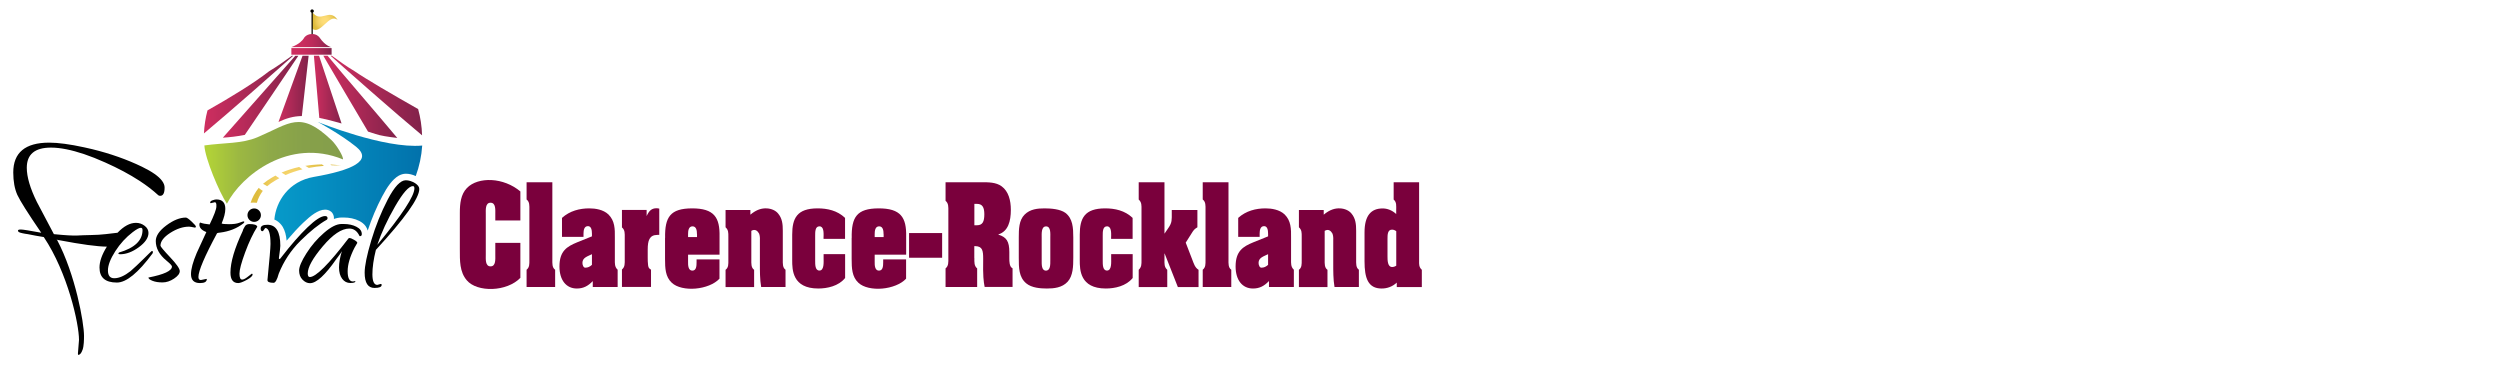 <?xml version="1.0" encoding="utf-8"?>
<!-- Generator: Adobe Illustrator 26.0.2, SVG Export Plug-In . SVG Version: 6.00 Build 0)  -->
<svg version="1.0" id="Layer_1" xmlns="http://www.w3.org/2000/svg" xmlns:xlink="http://www.w3.org/1999/xlink" x="0px" y="0px"
	 viewBox="0 0 394 58" style="enable-background:new 0 0 394 58;" xml:space="preserve">
<style type="text/css">
	.st0{fill:url(#SVGID_1_);}
	.st1{fill:url(#SVGID_00000062166776486608500950000013030972693054639236_);}
	.st2{fill:url(#SVGID_00000178897769158158704530000012581518966398915746_);}
	.st3{fill:url(#SVGID_00000159458303302183825870000002914322282017592736_);}
	.st4{fill:url(#SVGID_00000041982874536917720340000000665421580703144635_);}
	.st5{fill:url(#SVGID_00000032620883239490478730000000195436113762278016_);}
	.st6{fill:url(#SVGID_00000083800984438021714060000000614705901320228536_);}
	.st7{fill:url(#SVGID_00000143611840437613888730000013727364226928119174_);}
	.st8{fill:url(#SVGID_00000103948728625907276520000012008168012146774153_);}
	.st9{fill:url(#SVGID_00000102545626624571217870000016968176959539748490_);}
	.st10{fill:url(#SVGID_00000082346436976047322940000010922323229779514013_);}
	.st11{fill:url(#SVGID_00000127725119587504702390000006511278908023883692_);}
	.st12{fill:url(#SVGID_00000140703411916745802820000015710400632672975261_);}
	.st13{fill:url(#SVGID_00000065064900956662265800000013559418087946653596_);}
	.st14{fill:url(#SVGID_00000072999816327116692380000006332797261427249312_);}
	.st15{fill:url(#SVGID_00000128480500966587966120000013563162305133939384_);}
	.st16{fill:#7A003C;}
</style>
<g>
	<g>
		
			<radialGradient id="SVGID_1_" cx="-249.145" cy="-152.337" r="1.764" gradientTransform="matrix(0 -1 1 0 203.527 -245.883)" gradientUnits="userSpaceOnUse">
			<stop  offset="0.038" style="stop-color:#FEDD79"/>
			<stop  offset="0.269" style="stop-color:#FCDB76"/>
			<stop  offset="0.505" style="stop-color:#F5D46B"/>
			<stop  offset="0.744" style="stop-color:#ECCA59"/>
			<stop  offset="0.982" style="stop-color:#DFBD40"/>
			<stop  offset="1" style="stop-color:#DEBC3E"/>
		</radialGradient>
		<path class="st0" d="M49.16,3.15c0-0.45,0-0.89,0-1.34c0.68,1.02,1.35,0.85,2.03,0.67c0.68-0.18,1.35-0.36,2.03,0.67
			c-0.68-0.58-1.35,0.04-2.03,0.67c-0.68,0.62-1.35,1.25-2.03,0.67C49.16,4.04,49.16,3.59,49.16,3.15z"/>
	</g>
	<path d="M49.19,1.48c-0.15,0-0.27,0.12-0.27,0.27C48.92,1.86,49,1.96,49.1,2v3.57h0.19V2c0.1-0.04,0.17-0.14,0.17-0.25
		C49.46,1.6,49.34,1.48,49.19,1.48z"/>
	
		<linearGradient id="SVGID_00000057831342604939131890000011150288046240616606_" gradientUnits="userSpaceOnUse" x1="43.212" y1="28.592" x2="66.541" y2="28.592">
		<stop  offset="0" style="stop-color:#069AC9"/>
		<stop  offset="0.312" style="stop-color:#058EC1"/>
		<stop  offset="0.941" style="stop-color:#0274AD"/>
		<stop  offset="1" style="stop-color:#0271AB"/>
	</linearGradient>
	<path style="fill:url(#SVGID_00000057831342604939131890000011150288046240616606_);" d="M44.55,35.74
		c0.37,0.62,0.55,1.35,0.62,2.19c0.92-1.09,1.79-2.03,2.61-2.82c0.65-0.62,1.23-1.11,1.77-1.46c0.55-0.34,1.05-0.6,1.69-0.61
		c0.26,0,0.61,0.05,0.94,0.32c0.34,0.28,0.46,0.72,0.45,1.01c0,0.04,0,0.09-0.01,0.14c0.39-0.14,0.79-0.22,1.2-0.23h0.32
		c0.92,0,1.76,0.17,2.5,0.55c0.38,0.2,0.72,0.45,0.98,0.81c0.15,0.2,0.26,0.45,0.33,0.7c0.63-1.89,1.39-3.69,2.28-5.38
		c0.41-0.79,0.82-1.46,1.24-2c0.42-0.54,0.84-0.96,1.35-1.26c0.34-0.19,0.73-0.32,1.14-0.32c0.54,0,1.07,0.14,1.56,0.37
		c0.56-1.52,0.91-3.13,1.02-4.81c-5.98,0.55-16.44-3.71-16.44-3.71s3.51,1.88,6,3.88c2.77,2.22-0.72,3.75-6.63,4.77
		c-3.96,0.68-5.98,3.85-6.23,6.72c0.1,0.04,0.2,0.08,0.29,0.14C43.96,34.99,44.3,35.34,44.55,35.74z"/>
	<path d="M30.19,34.91c0.45,0.42,0.68,0.69,0.68,0.79c0,0.11-0.05,0.17-0.16,0.17c-0.47-0.1-0.77-0.15-0.9-0.15
		c-0.97,0-1.96,0.33-2.99,0.99c-1.02,0.66-1.53,1.33-1.53,2.01c0,0.14,0.51,0.75,1.52,1.82c1.01,1.07,1.52,1.8,1.52,2.19
		c0,0.39-0.3,0.78-0.9,1.18c-0.6,0.4-1.21,0.6-1.82,0.6c-0.61,0-1.14-0.08-1.57-0.25c-0.43-0.17-0.65-0.34-0.65-0.52
		c2.47-0.48,3.71-1.06,3.71-1.74c0-0.14-0.29-0.45-0.87-0.93c-1.12-0.92-1.68-1.95-1.68-3.09c0-0.8,0.55-1.62,1.66-2.45
		c1.11-0.83,2.14-1.24,3.08-1.24C29.43,34.28,29.74,34.49,30.19,34.91z"/>
	<path d="M33.87,31.87l-0.65,0.15c-0.06,0-0.1-0.03-0.1-0.09c0-0.16,0.13-0.29,0.39-0.37c0.26-0.09,0.45-0.13,0.58-0.13
		c0.95,0,1.42,0.5,1.42,1.5c0,0.6-0.19,1.36-0.58,2.28c0.09,0.08,0.47,0.12,1.16,0.12c0.69,0,1.23-0.07,1.61-0.22
		c0.39-0.15,0.62-0.22,0.69-0.22c0.08,0,0.11,0.03,0.11,0.09c0,0.06-0.04,0.13-0.13,0.21c-1.01,0.8-2.25,1.29-3.71,1.47
		c-0.13,0-0.28,0.03-0.45,0.09c-1.96,3.64-2.94,5.94-2.94,6.9c0,0.32,0.13,0.48,0.39,0.48l0.9-0.18l0.03,0.03
		c0,0.42-0.35,0.63-1.07,0.63c-0.95,0-1.42-0.47-1.42-1.41c0-0.8,0.3-1.91,0.9-3.33c0.34-0.72,0.85-1.82,1.52-3.3
		c-0.73-0.28-1.1-0.67-1.1-1.17c0-0.16,0.04-0.27,0.13-0.33c0.34,0.14,0.84,0.24,1.49,0.3c0.71-1.46,1.06-2.4,1.06-2.83
		C34.13,32.09,34.04,31.87,33.87,31.87z"/>
	<path d="M51.62,34.38c0,0.1-0.03,0.18-0.1,0.24c-1.25,0.7-2.63,1.81-4.15,3.31c-1.52,1.51-2.66,3.24-3.44,5.2
		c-0.26,0.96-0.53,1.44-0.81,1.44c-0.65,0-0.97-0.14-0.97-0.42c0.32-3.22,0.48-5.12,0.48-5.7c0-1.66-0.27-2.5-0.81-2.52
		c-0.04,0.02-0.11,0.11-0.21,0.27c-0.1,0.16-0.18,0.24-0.24,0.24c-0.19,0-0.29-0.14-0.29-0.42c0-0.4,0.36-0.6,1.07-0.6
		c1.36,0,2.03,1.11,2.03,3.33c0,0.2-0.08,0.85-0.23,1.95c0,0.08,0.04,0.12,0.13,0.12c0.04,0,0.12-0.08,0.23-0.24
		c1.53-1.98,2.91-3.56,4.15-4.75c1.24-1.19,2.16-1.78,2.76-1.78C51.49,34.05,51.62,34.16,51.62,34.38z"/>
	<path d="M55.63,44.36l0.32-0.06l0.06,0.03c0,0.18-0.26,0.27-0.79,0.27c-0.53,0-0.96-0.22-1.29-0.66c-0.33-0.44-0.5-1.03-0.5-1.78
		c0-0.75,0.15-1.6,0.45-2.57c0,0.06-0.29,0.47-0.87,1.23c-1.76,2.54-3.15,3.81-4.16,3.81c-0.43,0-0.82-0.19-1.18-0.56
		c-0.36-0.37-0.53-0.85-0.53-1.44c0-0.59,0.38-1.49,1.15-2.7c0.76-1.21,1.68-2.28,2.76-3.22c1.08-0.94,2-1.41,2.78-1.41h0.32
		c0.8,0,1.47,0.15,2.03,0.44c0.56,0.29,0.84,0.67,0.84,1.15c0,0.22-0.1,0.33-0.29,0.33c-0.06,0-0.1-0.03-0.1-0.09
		c-0.37-0.74-0.89-1.11-1.58-1.11c-1.21,0-2.6,0.93-4.18,2.8c-1.58,1.87-2.37,3.29-2.37,4.27c0,0.38,0.11,0.57,0.32,0.57
		c0.97,0,3-2.03,6.1-6.09c0.04-0.04,0.11-0.06,0.21-0.06c0.1,0,0.32,0.09,0.66,0.28c0.34,0.19,0.52,0.35,0.52,0.49l-0.45,0.78
		c-0.71,1.4-1.07,2.63-1.07,3.69C54.79,43.83,55.07,44.36,55.63,44.36z"/>
	<path d="M59.47,44.9l0.52-0.15c0.11,0,0.16,0.05,0.16,0.15c0,0.32-0.38,0.48-1.13,0.48c-1.03,0-1.55-0.8-1.55-2.4
		c0-1.06,0.34-2.74,1.03-5.05c0.69-2.31,1.56-4.47,2.61-6.49c1.05-2.02,2-3.03,2.84-3.03c0.47,0,0.95,0.15,1.42,0.43
		c0.47,0.29,0.71,0.6,0.71,0.94c0,1.44-2.28,4.64-6.84,9.6c-0.37,1.48-0.55,2.77-0.55,3.87C58.7,44.35,58.96,44.9,59.47,44.9z
		 M65.31,29.69c0-0.24-0.08-0.36-0.23-0.36c-0.65,0-1.58,1.06-2.81,3.19c-1.23,2.13-2.16,4.15-2.81,6.07
		C63.37,33.86,65.31,30.89,65.31,29.69z"/>
	<path d="M25.54,28.5c-0.53-0.72-1.58-1.45-3.16-2.22c-2.38-1.15-4.99-2.07-7.84-2.77c-0.44-0.11-0.86-0.2-1.27-0.29
		c-2.25-0.49-4.1-0.74-5.52-0.74c-3.77,0-5.66,1.57-5.66,4.7c0,1.41,0.22,2.59,0.64,3.53c0.43,0.94,1.69,2.93,3.77,5.97
		c-1.82-0.34-2.89-0.51-3.2-0.51c-0.31,0-0.47,0.05-0.47,0.16c0,0.11,0.05,0.19,0.15,0.25c0.1,0.06,0.29,0.12,0.57,0.18
		c0.28,0.06,0.55,0.11,0.82,0.14c0.89,0.18,1.74,0.34,2.53,0.46c3.77,5.63,5.55,13.66,5.55,16.21l-0.17,2.13
		c0,0.15,0.02,0.23,0.05,0.23c0.27,0,0.5-0.28,0.69-0.83c0.2-0.55,0.22-1.57,0.22-2.18c0-2.04-1.35-9.65-4.25-15.12
		c0.1,0.02,0.22,0.04,0.37,0.06c3.48,0.66,5.97,1,7.48,1.01c-0.78,1.25-1.16,2.35-1.16,3.29c0,1.58,0.91,2.37,2.74,2.37
		c1.49,0,3.36-1.53,5.62-4.59c0.04-0.08,0.06-0.16,0.06-0.25c0-0.09-0.06-0.13-0.19-0.13c-0.02,0-0.44,0.4-1.24,1.2
		c-0.81,0.8-1.51,1.46-2.11,1.98c-0.95,0.74-1.8,1.11-2.55,1.11c-0.67,0-1-0.41-1-1.23c0-0.82,0.39-1.83,1.16-3.03
		c0.77-1.2,1.69-2.2,2.74-3c0.6-0.46,1.03-0.69,1.29-0.69c0.17,0,0.26,0.12,0.26,0.36c0,1.64-1.24,2.82-3.71,3.54l-0.1,0.15
		c0,0.08,0.1,0.12,0.29,0.12c0.95,0,1.93-0.37,2.94-1.11c1.01-0.74,1.52-1.49,1.52-2.25c0-0.44-0.2-0.81-0.6-1.12
		c-0.4-0.31-0.86-0.47-1.37-0.47c-0.95,0-1.91,0.52-2.91,1.56c-0.88,0.09-2.6,0.36-4.16,0.36c-2.13,0-1.93,0.26-5.87-0.14
		l-2.68-5.07c-1.06-2.15-1.59-3.95-1.59-5.39c0-2.12,1.27-3.18,3.82-3.18c1.45,0,3.19,0.35,5.22,1.03c1.04,0.35,2.15,0.79,3.33,1.32
		c2.04,0.91,3.84,1.87,5.39,2.88c1.12,0.73,2.11,1.49,2.97,2.28c0.07,0.06,0.17,0.09,0.3,0.09c0.46,0,0.69-0.43,0.69-1.29
		C25.95,29.23,25.81,28.87,25.54,28.5z M8.96,37.75c-0.01-0.02-0.02-0.04-0.03-0.05C9.17,37.75,9.1,37.76,8.96,37.75z"/>
	
		<linearGradient id="SVGID_00000125602225548548175200000005739023897836769727_" gradientUnits="userSpaceOnUse" x1="32.198" y1="25.669" x2="54.053" y2="25.669">
		<stop  offset="0" style="stop-color:#B1D138"/>
		<stop  offset="0.035" style="stop-color:#B1D138"/>
		<stop  offset="0.25" style="stop-color:#9CB842"/>
		<stop  offset="0.475" style="stop-color:#8EA948"/>
		<stop  offset="0.717" style="stop-color:#87A14A"/>
		<stop  offset="1" style="stop-color:#849E4B"/>
	</linearGradient>
	<path style="fill:url(#SVGID_00000125602225548548175200000005739023897836769727_);" d="M54.05,25.12c0.1-0.43-0.99-2.26-1.8-3.03
		c-4.97-4.73-6.5-2.66-11.68-0.46c-2.44,1.04-5.25,0.85-8.36,1.29c0.1,2.06,2.35,7.39,3.55,9.19
		C37.99,27.72,45.52,21.63,54.05,25.12z"/>
	<path d="M38.64,39.76c-0.6,1.63-0.9,2.75-0.9,3.37c0,0.62,0.14,0.93,0.42,0.93c0.19,0,0.44-0.11,0.74-0.33
		c0.3-0.22,0.48-0.36,0.55-0.42c0.06-0.06,0.14-0.12,0.23-0.18c0.09,0,0.13,0.04,0.13,0.12c0,0.24-0.31,0.53-0.92,0.86
		c-0.61,0.33-1.06,0.5-1.34,0.5c-0.82,0-1.23-0.55-1.23-1.65c0-1.64,0.65-3.83,1.94-6.57c0-0.08,0.06-0.23,0.18-0.45
		c0.12-0.22,0.21-0.36,0.27-0.42c0.15-0.14,0.36-0.21,0.61-0.21c0.75,0,1.16,0.14,1.23,0.42C39.88,36.79,39.24,38.13,38.64,39.76z"
		/>
	
		<radialGradient id="SVGID_00000132766977823586150490000010351211024935373722_" cx="46.496" cy="30.137" r="5.944" gradientUnits="userSpaceOnUse">
		<stop  offset="0.038" style="stop-color:#FEDD79"/>
		<stop  offset="0.269" style="stop-color:#FCDB76"/>
		<stop  offset="0.505" style="stop-color:#F5D46B"/>
		<stop  offset="0.744" style="stop-color:#ECCA59"/>
		<stop  offset="0.982" style="stop-color:#DFBD40"/>
		<stop  offset="1" style="stop-color:#DEBC3E"/>
	</radialGradient>
	<path style="fill:url(#SVGID_00000132766977823586150490000010351211024935373722_);" d="M42.88,27.97c-0.52,0.3-1,0.64-1.43,1
		c0.08,0.04,0.17,0.08,0.25,0.13c0.14,0.08,0.28,0.16,0.4,0.25c0.38-0.33,0.82-0.63,1.3-0.91c0.2-0.13,0.42-0.25,0.63-0.36
		c-0.23-0.13-0.44-0.27-0.61-0.41C43.23,27.76,43.05,27.86,42.88,27.97z"/>
	
		<radialGradient id="SVGID_00000097459066327574631270000010841041422898364078_" cx="46.496" cy="30.137" r="5.944" gradientUnits="userSpaceOnUse">
		<stop  offset="0.038" style="stop-color:#FEDD79"/>
		<stop  offset="0.269" style="stop-color:#FCDB76"/>
		<stop  offset="0.505" style="stop-color:#F5D46B"/>
		<stop  offset="0.744" style="stop-color:#ECCA59"/>
		<stop  offset="0.982" style="stop-color:#DFBD40"/>
		<stop  offset="1" style="stop-color:#DEBC3E"/>
	</radialGradient>
	<path style="fill:url(#SVGID_00000097459066327574631270000010841041422898364078_);" d="M44.37,27.2
		c0.04,0.02,0.08,0.04,0.12,0.07c0.19,0.1,0.35,0.21,0.5,0.32c0.83-0.36,1.73-0.67,2.68-0.91c-0.2-0.12-0.38-0.25-0.53-0.37
		C46.15,26.54,45.22,26.84,44.37,27.2z"/>
	
		<radialGradient id="SVGID_00000177473948987413369370000001705006662264010425_" cx="46.496" cy="3.919" r="5.944" gradientTransform="matrix(1 0 0 1.212 0 25.5)" gradientUnits="userSpaceOnUse">
		<stop  offset="0.038" style="stop-color:#FEDD79"/>
		<stop  offset="0.269" style="stop-color:#FCDB76"/>
		<stop  offset="0.505" style="stop-color:#F5D46B"/>
		<stop  offset="0.744" style="stop-color:#ECCA59"/>
		<stop  offset="0.982" style="stop-color:#DFBD40"/>
		<stop  offset="1" style="stop-color:#DEBC3E"/>
	</radialGradient>
	<path style="fill:url(#SVGID_00000177473948987413369370000001705006662264010425_);" d="M40.77,29.61
		c-0.58,0.74-1.02,1.54-1.27,2.34c0.13-0.01,0.27-0.02,0.41-0.02c0.2,0,0.39,0.01,0.57,0.03c0.18-0.65,0.5-1.28,0.94-1.88
		c-0.06-0.03-0.12-0.07-0.17-0.11C41.07,29.86,40.91,29.73,40.77,29.61z"/>
	
		<radialGradient id="SVGID_00000005261948340932722070000007352192707353983390_" cx="46.496" cy="30.137" r="5.944" gradientUnits="userSpaceOnUse">
		<stop  offset="0.038" style="stop-color:#FEDD79"/>
		<stop  offset="0.269" style="stop-color:#FCDB76"/>
		<stop  offset="0.505" style="stop-color:#F5D46B"/>
		<stop  offset="0.744" style="stop-color:#ECCA59"/>
		<stop  offset="0.982" style="stop-color:#DFBD40"/>
		<stop  offset="1" style="stop-color:#DEBC3E"/>
	</radialGradient>
	<path style="fill:url(#SVGID_00000005261948340932722070000007352192707353983390_);" d="M48.11,26.14
		c0.04,0.02,0.08,0.04,0.13,0.07c0.15,0.08,0.3,0.17,0.43,0.26c0.78-0.16,1.58-0.27,2.39-0.33c-0.12-0.08-0.23-0.16-0.32-0.23
		C49.83,25.92,48.95,26,48.11,26.14z"/>
	
		<radialGradient id="SVGID_00000072989150506260930670000002855501325324780194_" cx="46.496" cy="30.137" r="5.944" gradientUnits="userSpaceOnUse">
		<stop  offset="0.038" style="stop-color:#FEDD79"/>
		<stop  offset="0.269" style="stop-color:#FCDB76"/>
		<stop  offset="0.505" style="stop-color:#F5D46B"/>
		<stop  offset="0.744" style="stop-color:#ECCA59"/>
		<stop  offset="0.982" style="stop-color:#DFBD40"/>
		<stop  offset="1" style="stop-color:#DEBC3E"/>
	</radialGradient>
	<path style="fill:url(#SVGID_00000072989150506260930670000002855501325324780194_);" d="M53.75,26.09
		c-0.56-0.08-1.13-0.14-1.7-0.17c0.08,0.05,0.15,0.1,0.22,0.14C52.77,26.06,53.27,26.06,53.75,26.09z"/>
	
		<linearGradient id="SVGID_00000144317946597520845290000010259915421416412293_" gradientUnits="userSpaceOnUse" x1="43.666" y1="14.004" x2="48.65" y2="14.004">
		<stop  offset="0" style="stop-color:#CF2E60"/>
		<stop  offset="0.451" style="stop-color:#AC2956"/>
		<stop  offset="1" style="stop-color:#81224A"/>
	</linearGradient>
	<path style="fill:url(#SVGID_00000144317946597520845290000010259915421416412293_);" d="M43.89,19.22
		c1.24-0.58,2.33-0.91,3.68-0.93l1.07-9.51h-0.96L43.89,19.22z"/>
	
		<linearGradient id="SVGID_00000175324395895590160520000017337849874047900079_" gradientUnits="userSpaceOnUse" x1="50.923" y1="15.261" x2="62.829" y2="15.261">
		<stop  offset="0" style="stop-color:#CF2E60"/>
		<stop  offset="0.451" style="stop-color:#AC2956"/>
		<stop  offset="1" style="stop-color:#81224A"/>
	</linearGradient>
	<path style="fill:url(#SVGID_00000175324395895590160520000017337849874047900079_);" d="M50.95,8.78c1.74,3,5.03,8.53,7.05,11.96
		c0.38,0.12,0.78,0.25,1.19,0.38c0.67,0.24,1.95,0.45,3.42,0.62c-2.93-3.52-8.51-9.95-10.99-12.96H50.95z"/>
	
		<linearGradient id="SVGID_00000134937044614013999500000006449057216930486401_" gradientUnits="userSpaceOnUse" x1="49.47" y1="14.119" x2="53.994" y2="14.119">
		<stop  offset="0" style="stop-color:#CF2E60"/>
		<stop  offset="0.451" style="stop-color:#AC2956"/>
		<stop  offset="1" style="stop-color:#81224A"/>
	</linearGradient>
	<path style="fill:url(#SVGID_00000134937044614013999500000006449057216930486401_);" d="M50.32,18.58
		c0.99,0.19,2.14,0.48,3.51,0.88L50.28,8.78h-0.81L50.32,18.58z"/>
	
		<linearGradient id="SVGID_00000119100142520944773220000000564281361675426739_" gradientUnits="userSpaceOnUse" x1="51.912" y1="15.057" x2="66.524" y2="15.057">
		<stop  offset="0" style="stop-color:#CF2E60"/>
		<stop  offset="0.451" style="stop-color:#AC2956"/>
		<stop  offset="1" style="stop-color:#81224A"/>
	</linearGradient>
	<path style="fill:url(#SVGID_00000119100142520944773220000000564281361675426739_);" d="M66.52,21.33
		c-0.04-1.43-0.26-2.82-0.62-4.14c-4.11-2.33-8.14-4.68-10.04-5.98c-1.18-0.7-2.56-1.68-3.57-2.43h-0.2
		C54.95,11.33,62.18,17.72,66.52,21.33z"/>
	
		<linearGradient id="SVGID_00000150813488884583141350000007375064947240155545_" gradientUnits="userSpaceOnUse" x1="32.138" y1="14.903" x2="46.394" y2="14.903">
		<stop  offset="0" style="stop-color:#CF2E60"/>
		<stop  offset="0.451" style="stop-color:#AC2956"/>
		<stop  offset="1" style="stop-color:#81224A"/>
	</linearGradient>
	<path style="fill:url(#SVGID_00000150813488884583141350000007375064947240155545_);" d="M42.44,11.21
		c-2.46,1.92-6.11,4.14-9.74,6.19c-0.31,1.17-0.5,2.38-0.56,3.63c4.37-3.66,11.28-9.76,14.07-12.24H46
		C44.99,9.53,43.62,10.52,42.44,11.21z"/>
	
		<linearGradient id="SVGID_00000111186348214473765990000008933095359459104668_" gradientUnits="userSpaceOnUse" x1="34.807" y1="15.24" x2="47.048" y2="15.24">
		<stop  offset="0" style="stop-color:#CF2E60"/>
		<stop  offset="0.451" style="stop-color:#AC2956"/>
		<stop  offset="1" style="stop-color:#81224A"/>
	</linearGradient>
	<path style="fill:url(#SVGID_00000111186348214473765990000008933095359459104668_);" d="M35.12,21.7c1.07-0.07,2.26-0.2,3.46-0.44
		c2.35-3.41,6.21-9.18,8.44-12.47h-0.48C43.79,11.89,38.21,18.23,35.12,21.7z"/>
	
		<linearGradient id="SVGID_00000150076405151751257220000006326900826770805946_" gradientUnits="userSpaceOnUse" x1="45.924" y1="8.098" x2="52.259" y2="8.098">
		<stop  offset="0" style="stop-color:#CF2E60"/>
		<stop  offset="0.273" style="stop-color:#CA2D5E"/>
		<stop  offset="0.502" style="stop-color:#BD2B5B"/>
		<stop  offset="0.715" style="stop-color:#A92956"/>
		<stop  offset="0.917" style="stop-color:#8E244E"/>
		<stop  offset="1" style="stop-color:#81224A"/>
	</linearGradient>
	
		<rect x="45.92" y="7.58" style="fill:url(#SVGID_00000150076405151751257220000006326900826770805946_);" width="6.34" height="1.04"/>
	
		<linearGradient id="SVGID_00000139289558597012979080000009348299162217811361_" gradientUnits="userSpaceOnUse" x1="45.924" y1="6.393" x2="52.236" y2="6.393">
		<stop  offset="0" style="stop-color:#CF2E60"/>
		<stop  offset="0.273" style="stop-color:#CA2D5E"/>
		<stop  offset="0.502" style="stop-color:#BD2B5B"/>
		<stop  offset="0.715" style="stop-color:#A92956"/>
		<stop  offset="0.917" style="stop-color:#8E244E"/>
		<stop  offset="1" style="stop-color:#81224A"/>
	</linearGradient>
	<path style="fill:url(#SVGID_00000139289558597012979080000009348299162217811361_);" d="M50.38,5.94L50.38,5.94
		c-0.16-0.22-0.52-0.59-1.23-0.58c-1.01,0.02-1.31,0.75-1.31,0.75l0-0.01c-0.16,0.24-0.63,0.84-1.92,1.33l6.31,0
		C52.24,7.43,51.31,7.31,50.38,5.94z"/>
	<circle cx="40.06" cy="33.91" r="1.06"/>
</g>
<g>
	<g>
		<g>
			<path class="st16" d="M78.06,33.78c0-0.67,0.11-1.83-0.75-1.83c-0.86,0-0.75,1.16-0.75,1.83v6.37c0,0.67-0.11,1.83,0.75,1.83
				c0.86,0,0.75-1.16,0.75-1.83v-1.87h3.95v5.51c-1.06,1.1-2.76,1.69-4.41,1.75c-1.64,0.06-3.23-0.4-4.04-1.37
				c-1.13-1.33-1.09-3.06-1.09-4.87v-5.74c0-1.48,0.15-2.93,1.12-3.93c0.89-0.92,2.34-1.33,3.89-1.25c1.56,0.08,3.22,0.69,4.53,1.79
				v4.58h-3.95V33.78z"/>
			<path class="st16" d="M87.05,40.91c0,0.6-0.05,1.27,0.44,1.6v2.72h-4.5v-2.72c0.47-0.37,0.44-0.9,0.44-1.52v-7.95
				c0-0.62,0.05-1.23-0.44-1.6v-2.72h4.06V40.91z"/>
			<path class="st16" d="M93.42,44.3c-0.77,0.81-1.52,1.17-2.51,1.17c-1.68,0-2.74-1.33-2.74-3.47c0-2.43,1.16-3.14,2.79-3.81
				l2.33-0.94v-0.42c0-0.6-0.12-1.19-0.63-1.19c-0.58,0-0.7,0.6-0.7,1.19v0.5h-3.39v-2.99c1.24-1.12,2.8-1.5,4.3-1.5
				c0.97,0,2.21,0.19,3.02,0.96c1.01,1,1.03,2.27,1.01,3.68v3.39c0,0.64-0.05,1.19,0.44,1.64v2.72h-3.92V44.3z M93.29,40.06
				c-0.64,0.33-1.5,0.52-1.5,1.37c0,0.39,0.2,0.83,0.52,0.75c0.31,0,0.64-0.13,0.98-0.44V40.06z"/>
			<path class="st16" d="M101.91,34.05c0.38-0.83,0.78-1.23,1.56-1.23c0.14,0,0.29,0.02,0.43,0.06v4.14h-0.29
				c-1.26,0-1.53,0.89-1.53,2.31v1.17c0,0.39,0,0.92,0.06,1.31c0.06,0.4,0.15,0.5,0.46,0.69v2.72h-4.58v-2.75
				c0.49-0.4,0.44-0.96,0.44-1.6v-3.43c0-0.64,0.05-1.19-0.44-1.6v-2.75h3.89V34.05z"/>
			<path class="st16" d="M104.82,37.5c-0.06-3.31,0.83-4.64,4.21-4.66c3.55-0.02,4.43,1.46,4.37,4.43v2.87h-4.96v1.12
				c-0.02,0.6,0.05,1.39,0.67,1.39c0.63,0,0.67-0.71,0.67-1.33v-0.44h3.61v3.04c-0.8,0.87-2.28,1.43-3.77,1.56
				c-1.47,0.13-2.96-0.17-3.75-0.92c-1.01-0.94-1.06-2.29-1.06-3.76V37.5z M109.84,36.9c0-0.48-0.06-1.23-0.7-1.23
				s-0.7,0.75-0.7,1.23v0.46h1.41V36.9z"/>
			<path class="st16" d="M118.25,33.84c0.98-0.83,1.84-1.04,2.6-1c0.75,0.04,1.41,0.35,1.78,0.81c0.66,0.79,0.74,1.68,0.74,2.72
				v4.54c0,0.6-0.05,1.27,0.43,1.6v2.72h-3.84c-0.21-1.23-0.2-2.52-0.2-3.77v-3.54c0-0.08,0.05-0.64-0.11-1.08
				c-0.25-0.46-0.64-0.81-1.24-0.46v4.54c0,0.6-0.05,1.27,0.44,1.6v2.72h-4.5v-2.72c0.48-0.35,0.44-0.9,0.44-1.52v-3.68
				c0-0.65,0.02-1.08-0.44-1.5v-2.72h3.91V33.84z"/>
			<path class="st16" d="M129.8,37.27c0-0.58,0.05-1.6-0.66-1.6c-0.69,0-0.67,0.9-0.67,1.52v3.87c0,0.62-0.02,1.58,0.67,1.58
				c0.77,0,0.66-1.33,0.66-1.95v-0.64h3.39v3.76c-1.03,1.29-2.83,1.66-4.23,1.66c-4.09,0-4.11-2.98-4.11-4.45v-4.04
				c0-2.58,0.75-4.14,4.01-4.14c1.52,0,3.09,0.33,4.32,1.5v3.31h-3.39V37.27z"/>
			<path class="st16" d="M134.23,37.5c-0.06-3.31,0.83-4.64,4.21-4.66c3.55-0.02,4.43,1.46,4.37,4.43v2.87h-4.96v1.12
				c-0.02,0.6,0.05,1.39,0.67,1.39c0.63,0,0.67-0.71,0.67-1.33v-0.44h3.61v3.04c-0.8,0.87-2.28,1.43-3.77,1.56
				c-1.47,0.13-2.96-0.17-3.75-0.92c-1.01-0.94-1.06-2.29-1.06-3.76V37.5z M139.25,36.9c0-0.48-0.06-1.23-0.7-1.23
				c-0.64,0-0.7,0.75-0.7,1.23v0.46h1.41V36.9z"/>
			<path class="st16" d="M143.27,40.62v-3.89h5.21v3.89H143.27z"/>
			<path class="st16" d="M153.56,40.68c0,0.62-0.05,1.23,0.44,1.62v2.93h-4.98V42.3c0.49-0.39,0.44-1,0.44-1.62v-7.41
				c0-0.62,0.05-1.23-0.44-1.62v-2.93h5.68c1.01,0,2.28-0.02,3.17,0.65c1.07,0.79,1.44,2.2,1.44,3.7c0,1.81-0.43,3.39-1.96,3.87
				v0.04c1.29,0.39,1.72,1.08,1.72,2.75v0.94c0,0.56,0,1.37,0.51,1.62v2.93h-4.4c-0.17-0.9-0.28-1.68-0.23-4.43
				c0-1.31-0.11-1.96-1.23-2h-0.17V40.68z M153.56,35.5h0.41c0.89,0,1.16-0.58,1.16-1.73c0-1.06-0.28-1.64-1.16-1.64h-0.41V35.5z"/>
			<path class="st16" d="M169.15,40.6c0,1.35-0.03,2.87-0.9,3.81c-0.87,0.94-2.16,1.06-3.26,1.06c-1,0-2.4-0.1-3.25-0.81
				c-1.18-0.98-1.18-2.47-1.18-4.06v-3.16c0-1.31,0.02-2.73,0.92-3.62c0.87-0.87,2.05-0.98,3.14-0.98c0.98,0,2.45,0.1,3.29,0.71
				c1.16,0.89,1.24,2.35,1.24,3.89V40.6z M164.17,40.99c0,0.65-0.05,1.66,0.67,1.66c0.73,0,0.69-1,0.69-1.66v-3.5
				c0-0.65,0.11-1.81-0.67-1.81c-0.78,0-0.69,1.14-0.69,1.81V40.99z"/>
			<path class="st16" d="M175.12,37.27c0-0.58,0.05-1.6-0.66-1.6c-0.69,0-0.67,0.9-0.67,1.52v3.87c0,0.62-0.02,1.58,0.67,1.58
				c0.77,0,0.66-1.33,0.66-1.95v-0.64h3.39v3.76c-1.03,1.29-2.83,1.66-4.23,1.66c-4.09,0-4.11-2.98-4.11-4.45v-4.04
				c0-2.58,0.75-4.14,4.01-4.14c1.52,0,3.09,0.33,4.32,1.5v3.31h-3.39V37.27z"/>
			<path class="st16" d="M183.52,36.83l0.64-0.94c0.57-0.83,0.51-1.25,0.51-2.31v-0.48h4.04v2.72c-0.12,0.08-0.46,0.25-0.72,0.65
				l-1.12,1.77l1.01,2.62c0.25,0.64,0.43,1.31,1.01,1.66v2.72h-3.26l-2.08-5.28h-0.03v0.96c0,0.65-0.05,1.16,0.44,1.6v2.72h-4.5
				v-2.72c0.46-0.44,0.44-0.87,0.44-1.52v-7.95c0-0.65,0.05-1.16-0.44-1.6v-2.72h4.06V36.83z"/>
			<path class="st16" d="M193.61,40.91c0,0.6-0.05,1.27,0.44,1.6v2.72h-4.5v-2.72c0.47-0.37,0.44-0.9,0.44-1.52v-7.95
				c0-0.62,0.05-1.23-0.44-1.6v-2.72h4.06V40.91z"/>
			<path class="st16" d="M199.98,44.3c-0.77,0.81-1.52,1.17-2.51,1.17c-1.68,0-2.74-1.33-2.74-3.47c0-2.43,1.16-3.14,2.79-3.81
				l2.33-0.94v-0.42c0-0.6-0.12-1.19-0.63-1.19c-0.58,0-0.7,0.6-0.7,1.19v0.5h-3.38v-2.99c1.24-1.12,2.8-1.5,4.3-1.5
				c0.96,0,2.21,0.19,3.02,0.96c1.01,1,1.03,2.27,1.01,3.68v3.39c0,0.64-0.05,1.19,0.44,1.64v2.72h-3.92V44.3z M199.85,40.06
				c-0.64,0.33-1.5,0.52-1.5,1.37c0,0.39,0.2,0.83,0.52,0.75c0.31,0,0.64-0.13,0.98-0.44V40.06z"/>
			<path class="st16" d="M208.61,33.84c0.98-0.83,1.84-1.04,2.6-1c0.75,0.04,1.41,0.35,1.78,0.81c0.66,0.79,0.74,1.68,0.74,2.72
				v4.54c0,0.6-0.05,1.27,0.43,1.6v2.72h-3.84c-0.21-1.23-0.2-2.52-0.2-3.77v-3.54c0-0.08,0.05-0.64-0.11-1.08
				c-0.25-0.46-0.64-0.81-1.24-0.46v4.54c0,0.6-0.05,1.27,0.44,1.6v2.72h-4.5v-2.72c0.47-0.35,0.44-0.9,0.44-1.52v-3.68
				c0-0.65,0.02-1.08-0.44-1.5v-2.72h3.91V33.84z"/>
			<path class="st16" d="M220.14,44.53c-0.69,0.65-1.53,0.94-2.39,0.94c-2.16,0-2.7-1.66-2.7-4.29v-4.56c0-2.66,1.04-3.77,2.86-3.77
				c0.69,0,1.49,0.27,2.13,0.89v-0.65c0-0.64,0.09-1.23-0.4-1.64v-2.72h4.01v12.46c0,0.37-0.05,0.91,0.43,1.33v2.72h-3.95V44.53z
				 M220.05,36.44c-0.18-0.15-0.43-0.25-0.66-0.25c-0.72,0-0.72,0.81-0.72,1.5v2.68c0,0.65,0,1.71,0.74,1.71
				c0.2,0,0.46-0.08,0.64-0.21V36.44z"/>
		</g>
	</g>
</g>
</svg>
